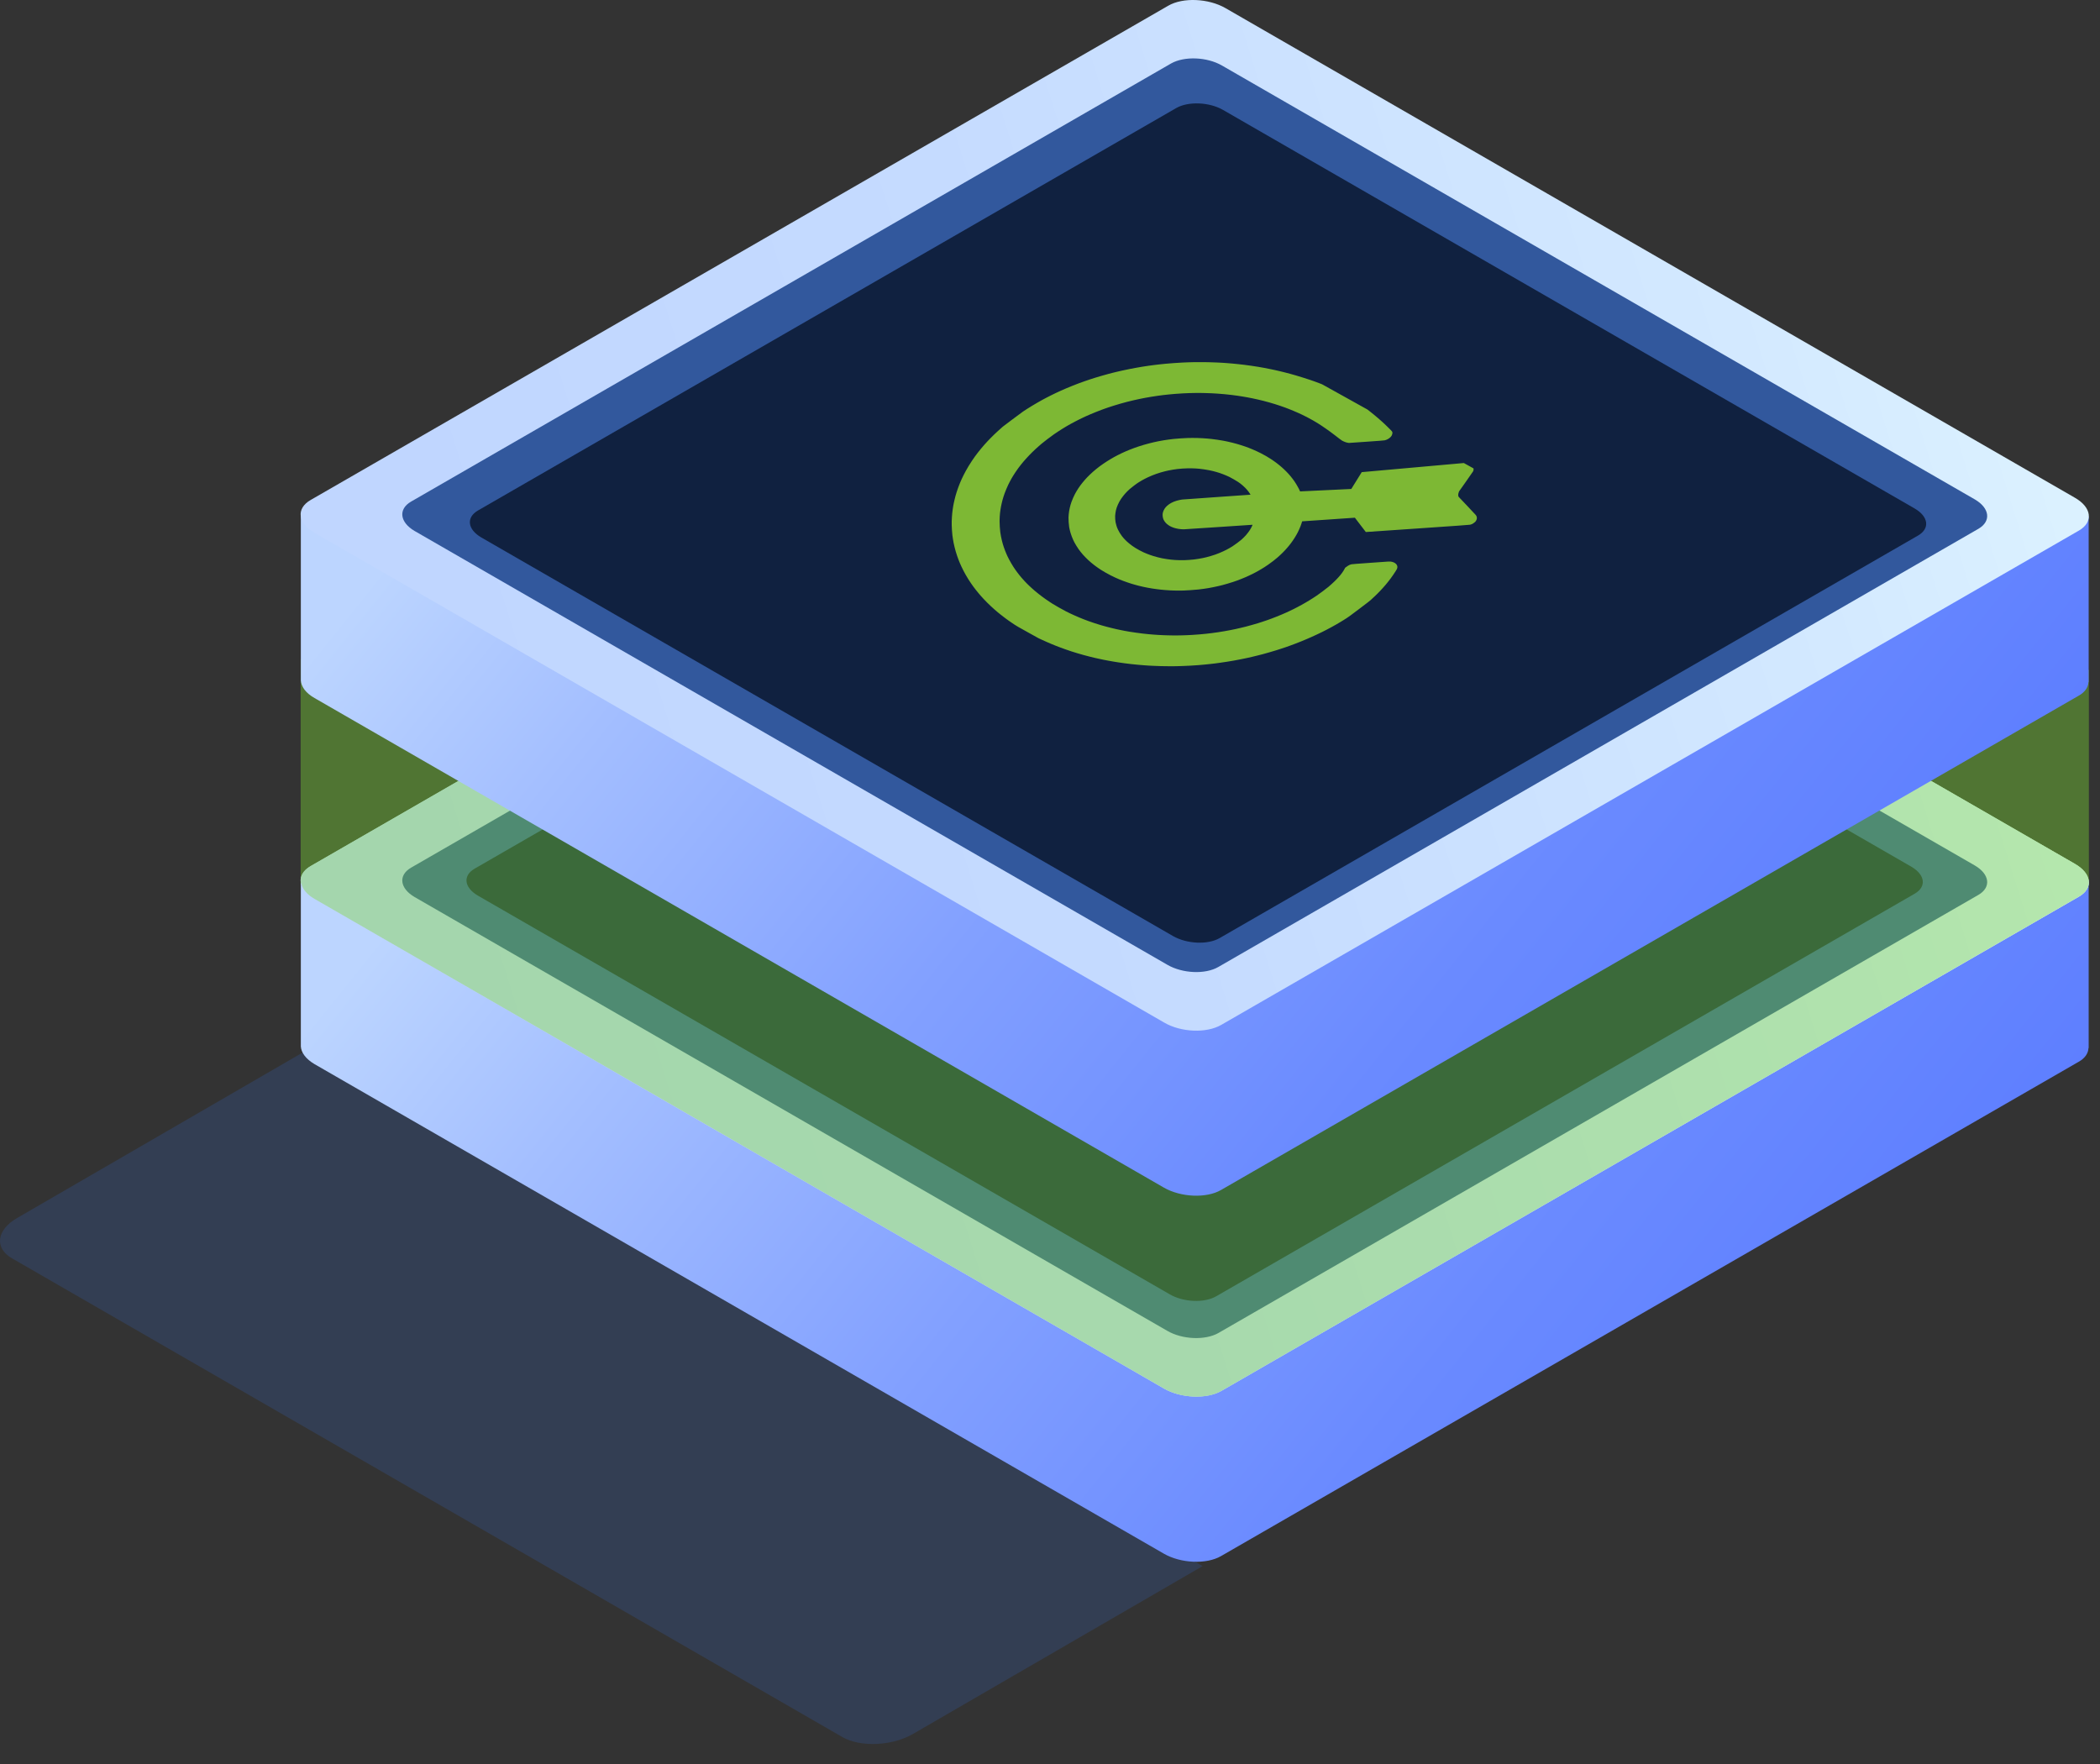<?xml version="1.0" encoding="UTF-8"?> <svg xmlns="http://www.w3.org/2000/svg" width="100" height="84" viewBox="0 0 100 84" fill="none"><rect x="0" y="0" width="100" height="84" fill="#333333" stroke="none"/><path opacity="0.5" d="M40.116 82.719L0.579 59.925C-0.281 59.435 -0.168 58.566 0.816 58L14.621 50L57.268 74.577L43.463 82.577C42.471 83.144 40.977 83.21 40.116 82.719Z" fill="#32589D" fill-opacity="0.6"></path><path d="M14.326 49.833V41.971L27.155 41.98L55.621 25.567C56.321 25.161 57.541 25.218 58.344 25.68L86.688 42.018L99.46 42.027V49.908H99.451C99.441 50.154 99.29 50.389 98.987 50.559L58.145 74.099C57.446 74.504 56.226 74.448 55.423 73.985L14.978 50.673C14.562 50.427 14.345 50.125 14.326 49.833Z" fill="url(#paint0_linear_208_3554)"></path><path d="M58.155 66.237L98.997 42.697C99.696 42.291 99.611 41.593 98.798 41.131L58.354 17.818C57.55 17.355 56.33 17.299 55.631 17.705L14.789 41.244C14.089 41.65 14.175 42.348 14.988 42.811L55.432 66.123C56.236 66.586 57.455 66.633 58.155 66.237Z" fill="url(#paint1_linear_208_3554)"></path><path d="M58.155 66.237L98.997 42.697C99.696 42.291 99.611 41.593 98.798 41.131L58.354 17.818C57.55 17.355 56.33 17.299 55.631 17.705L14.789 41.244C14.089 41.65 14.175 42.348 14.988 42.811L55.432 66.123C56.236 66.586 57.455 66.633 58.155 66.237Z" fill="url(#paint2_linear_208_3554)"></path><path d="M58.013 63.48L94.212 42.612C94.827 42.254 94.751 41.631 94.042 41.215L58.192 20.555C57.474 20.14 56.396 20.102 55.772 20.451L19.572 41.319C18.958 41.678 19.033 42.301 19.742 42.716L55.592 63.377C56.311 63.792 57.389 63.83 58.013 63.48Z" fill="#32589D"></path><path d="M57.919 61.725L91.178 42.556C91.745 42.225 91.679 41.659 91.017 41.272L58.079 22.292C57.427 21.914 56.425 21.876 55.858 22.197L22.598 41.367C22.031 41.697 22.097 42.263 22.759 42.65L55.697 61.631C56.359 62.017 57.351 62.055 57.919 61.725Z" fill="#102140"></path><path d="M57.654 40.715L61.549 38.478L59.422 37.251L55.536 39.498L57.654 40.715Z" fill="#7BD834"></path><path d="M50.431 40.404L54.316 42.641L56.443 41.414L52.548 39.177L50.431 40.404Z" fill="#7BD834"></path><path d="M58.542 41.225L60.66 42.452L62.787 41.225L60.66 39.998L58.542 41.225Z" fill="#7BD834"></path><path d="M51.197 45.453L53.324 46.68L59.45 43.15L57.323 41.923L51.197 45.453Z" fill="#7BD834"></path><path opacity="0.4" d="M14.317 31.39L31.693 31.494L55.631 17.695C56.331 17.289 57.55 17.346 58.354 17.808L82.623 31.796L99.47 31.9V42.112L99.46 42.122C99.422 42.339 99.271 42.537 98.997 42.697L58.155 66.237C57.456 66.642 56.236 66.586 55.432 66.123L14.988 42.811C14.619 42.603 14.411 42.339 14.345 42.074L14.317 42.056V31.39Z" fill="#7BD834"></path><path d="M14.326 32.4V24.538L27.155 24.547L55.621 8.134C56.321 7.728 57.541 7.785 58.344 8.247L86.688 24.585L99.46 24.595V32.476H99.451C99.441 32.721 99.29 32.957 98.987 33.127L58.145 56.666C57.446 57.072 56.226 57.015 55.423 56.553L14.978 33.24C14.562 33.004 14.345 32.702 14.326 32.4Z" fill="url(#paint3_linear_208_3554)"></path><path d="M58.155 48.804L98.997 25.265C99.696 24.859 99.611 24.16 98.798 23.698L58.354 0.385C57.55 -0.077 56.33 -0.134 55.631 0.272L14.789 23.811C14.089 24.217 14.175 24.916 14.988 25.378L55.432 48.691C56.236 49.163 57.455 49.21 58.155 48.804Z" fill="url(#paint4_linear_208_3554)"></path><path d="M58.013 46.048L94.212 25.18C94.827 24.821 94.751 24.198 94.042 23.783L58.192 3.122C57.474 2.707 56.396 2.669 55.772 3.019L19.572 23.887C18.958 24.245 19.033 24.868 19.742 25.284L55.592 45.944C56.311 46.359 57.389 46.407 58.013 46.048Z" fill="#32589D"></path><path d="M58.08 44.669L91.339 25.5C91.906 25.169 91.84 24.603 91.178 24.216L58.24 5.235C57.588 4.858 56.586 4.82 56.019 5.141L22.759 24.31C22.192 24.641 22.258 25.207 22.92 25.594L55.858 44.574C56.52 44.952 57.512 44.999 58.08 44.669Z" fill="#102140"></path><path d="M64.038 18.901L62.956 18.3L62.836 18.253C62.77 18.228 62.675 18.192 62.625 18.174C62.575 18.155 62.477 18.121 62.407 18.097C62.337 18.073 62.179 18.022 62.056 17.984C61.933 17.945 61.773 17.896 61.7 17.875C61.627 17.854 61.51 17.821 61.44 17.802C61.37 17.783 61.259 17.753 61.194 17.737C61.128 17.72 61.014 17.692 60.941 17.675C60.867 17.657 60.766 17.634 60.716 17.623C60.666 17.612 60.562 17.59 60.485 17.575C60.408 17.559 60.281 17.534 60.202 17.519C60.123 17.505 59.993 17.482 59.913 17.468C59.833 17.455 59.677 17.431 59.568 17.415C59.458 17.399 59.31 17.379 59.238 17.371C59.167 17.362 59.044 17.348 58.965 17.34C58.886 17.331 58.76 17.319 58.685 17.312C58.61 17.305 58.485 17.295 58.407 17.289C58.33 17.284 58.232 17.277 58.189 17.274C58.147 17.272 58.04 17.266 57.952 17.262C57.864 17.258 57.711 17.252 57.612 17.25C57.514 17.247 57.383 17.245 57.323 17.244C57.262 17.243 57.153 17.243 57.08 17.244C57.008 17.244 56.899 17.245 56.839 17.246C56.779 17.247 56.674 17.25 56.605 17.252C56.537 17.254 56.405 17.259 56.312 17.264C56.219 17.268 56.03 17.28 55.892 17.29C55.754 17.3 55.574 17.314 55.492 17.323C55.409 17.331 55.282 17.344 55.21 17.352C55.138 17.36 55.016 17.374 54.94 17.384C54.864 17.394 54.748 17.41 54.681 17.419C54.615 17.429 54.493 17.447 54.411 17.46C54.329 17.474 54.201 17.495 54.126 17.509C54.05 17.522 53.903 17.55 53.797 17.571C53.692 17.591 53.543 17.622 53.466 17.64C53.389 17.657 53.276 17.682 53.215 17.697C53.154 17.711 53.059 17.734 53.004 17.748C52.948 17.762 52.849 17.787 52.783 17.805C52.718 17.822 52.574 17.862 52.464 17.894C52.355 17.925 52.207 17.97 52.136 17.992C52.065 18.014 51.956 18.049 51.893 18.07C51.831 18.09 51.718 18.129 51.642 18.156C51.566 18.182 51.445 18.226 51.374 18.252C51.303 18.278 51.173 18.329 51.085 18.364C50.997 18.399 50.861 18.455 50.781 18.489C50.702 18.522 50.582 18.575 50.515 18.605C50.448 18.635 50.336 18.687 50.266 18.72C50.197 18.753 50.085 18.807 50.019 18.841C49.952 18.874 49.856 18.924 49.805 18.951C49.754 18.977 49.665 19.025 49.608 19.056C49.551 19.088 49.451 19.144 49.385 19.183C49.318 19.221 49.207 19.286 49.138 19.329C49.069 19.371 48.964 19.436 48.905 19.474C48.846 19.512 48.762 19.567 48.718 19.596C48.663 19.632 48.494 19.758 48.195 19.983L47.753 20.317L47.659 20.401C47.607 20.447 47.532 20.515 47.492 20.551C47.453 20.587 47.382 20.654 47.336 20.698C47.289 20.743 47.216 20.816 47.172 20.86C47.128 20.905 47.056 20.98 47.011 21.028C46.966 21.076 46.898 21.151 46.86 21.195C46.822 21.238 46.758 21.314 46.718 21.362C46.678 21.41 46.611 21.493 46.57 21.546C46.528 21.6 46.466 21.683 46.431 21.73C46.396 21.778 46.328 21.876 46.281 21.947C46.233 22.018 46.161 22.131 46.121 22.198C46.08 22.265 46.019 22.371 45.986 22.433C45.952 22.495 45.906 22.582 45.884 22.627C45.862 22.671 45.822 22.754 45.796 22.81C45.771 22.866 45.733 22.95 45.714 22.998C45.695 23.046 45.666 23.119 45.65 23.161C45.634 23.203 45.611 23.267 45.598 23.304C45.586 23.34 45.563 23.409 45.548 23.456C45.533 23.503 45.511 23.579 45.498 23.624C45.486 23.669 45.465 23.752 45.452 23.808C45.439 23.863 45.423 23.934 45.417 23.965C45.411 23.996 45.4 24.049 45.394 24.083C45.388 24.117 45.376 24.192 45.368 24.248C45.36 24.305 45.349 24.391 45.344 24.439C45.339 24.487 45.332 24.573 45.329 24.629C45.325 24.686 45.322 24.774 45.32 24.826C45.319 24.878 45.319 24.958 45.32 25.005C45.32 25.052 45.325 25.159 45.331 25.243C45.337 25.328 45.346 25.437 45.352 25.487C45.358 25.536 45.37 25.617 45.378 25.667C45.386 25.716 45.4 25.799 45.41 25.85C45.421 25.902 45.44 25.988 45.453 26.042C45.466 26.096 45.492 26.193 45.51 26.257C45.529 26.322 45.559 26.417 45.577 26.469C45.595 26.521 45.625 26.604 45.644 26.654C45.663 26.703 45.692 26.775 45.708 26.813C45.724 26.852 45.76 26.932 45.788 26.991C45.816 27.051 45.861 27.143 45.889 27.195C45.917 27.248 45.964 27.335 45.994 27.387C46.024 27.44 46.079 27.532 46.116 27.59C46.154 27.649 46.207 27.73 46.235 27.771C46.263 27.812 46.31 27.879 46.339 27.919C46.368 27.958 46.422 28.029 46.458 28.076C46.495 28.123 46.552 28.194 46.586 28.234C46.619 28.275 46.669 28.333 46.697 28.365C46.724 28.397 46.787 28.465 46.835 28.517C46.884 28.569 46.957 28.645 46.998 28.686C47.039 28.728 47.12 28.806 47.178 28.86C47.237 28.915 47.323 28.993 47.37 29.034C47.418 29.076 47.484 29.132 47.517 29.16C47.55 29.187 47.608 29.234 47.645 29.263C47.682 29.293 47.748 29.344 47.793 29.378C47.837 29.412 47.894 29.455 47.919 29.473C47.945 29.492 47.99 29.525 48.02 29.546C48.051 29.567 48.112 29.61 48.156 29.64C48.201 29.671 48.278 29.723 48.328 29.756C48.408 29.809 48.479 29.85 48.938 30.105L49.457 30.393L49.589 30.454C49.662 30.488 49.775 30.539 49.839 30.567C49.904 30.596 50.011 30.641 50.076 30.669C50.142 30.696 50.241 30.736 50.295 30.758C50.349 30.779 50.447 30.817 50.513 30.841C50.578 30.866 50.687 30.905 50.754 30.928C50.821 30.952 50.939 30.991 51.016 31.017C51.094 31.042 51.224 31.082 51.305 31.107C51.386 31.131 51.517 31.169 51.597 31.191C51.677 31.213 51.803 31.246 51.876 31.264C51.949 31.283 52.056 31.309 52.114 31.323C52.171 31.336 52.273 31.359 52.34 31.373C52.406 31.388 52.505 31.408 52.559 31.419C52.613 31.43 52.71 31.449 52.774 31.46C52.838 31.472 52.941 31.491 53.003 31.501C53.065 31.512 53.177 31.53 53.251 31.541C53.325 31.553 53.457 31.572 53.544 31.583C53.631 31.595 53.769 31.612 53.85 31.621C53.932 31.63 54.078 31.645 54.175 31.654C54.272 31.663 54.415 31.675 54.492 31.681C54.57 31.686 54.668 31.693 54.711 31.696C54.753 31.698 54.855 31.704 54.937 31.707C55.019 31.711 55.179 31.717 55.293 31.72C55.407 31.722 55.575 31.725 55.667 31.725C55.758 31.725 55.88 31.725 55.938 31.724C55.995 31.723 56.07 31.722 56.104 31.721C56.138 31.72 56.238 31.717 56.327 31.714C56.416 31.711 56.585 31.703 56.703 31.697C56.821 31.69 56.993 31.678 57.084 31.671C57.175 31.663 57.302 31.652 57.367 31.646C57.431 31.64 57.541 31.629 57.61 31.621C57.68 31.613 57.785 31.601 57.845 31.594C57.904 31.586 58.024 31.57 58.11 31.558C58.196 31.547 58.344 31.524 58.438 31.509C58.532 31.494 58.676 31.47 58.758 31.456C58.84 31.441 58.997 31.411 59.108 31.389C59.219 31.367 59.352 31.339 59.404 31.328C59.456 31.316 59.556 31.293 59.627 31.277C59.697 31.261 59.817 31.232 59.893 31.212C59.969 31.193 60.079 31.165 60.137 31.15C60.196 31.134 60.34 31.093 60.459 31.059C60.578 31.025 60.72 30.983 60.775 30.965C60.83 30.948 60.932 30.915 61.002 30.892C61.071 30.87 61.174 30.835 61.231 30.816C61.287 30.796 61.386 30.761 61.449 30.738C61.513 30.715 61.625 30.673 61.698 30.645C61.772 30.617 61.89 30.57 61.962 30.541C62.034 30.512 62.147 30.465 62.214 30.436C62.281 30.408 62.389 30.361 62.453 30.332C62.517 30.303 62.631 30.251 62.707 30.215C62.783 30.179 62.892 30.127 62.95 30.099C63.008 30.07 63.107 30.02 63.171 29.987C63.234 29.954 63.344 29.895 63.415 29.857C63.486 29.818 63.591 29.759 63.649 29.726C63.707 29.692 63.791 29.643 63.835 29.616C63.879 29.59 63.946 29.549 63.984 29.525C64.022 29.502 64.095 29.455 64.146 29.422C64.225 29.371 64.31 29.308 64.723 28.997C65.142 28.68 65.215 28.624 65.268 28.576C65.302 28.545 65.353 28.497 65.382 28.47C65.412 28.443 65.461 28.397 65.492 28.368C65.522 28.338 65.574 28.287 65.607 28.255C65.639 28.222 65.689 28.171 65.717 28.142C65.745 28.113 65.802 28.051 65.843 28.005C65.885 27.959 65.944 27.893 65.974 27.857C66.004 27.822 66.058 27.755 66.095 27.709C66.132 27.664 66.19 27.588 66.224 27.542C66.259 27.495 66.317 27.413 66.354 27.358C66.391 27.304 66.442 27.227 66.467 27.186C66.492 27.147 66.518 27.102 66.525 27.087C66.532 27.072 66.539 27.043 66.541 27.022C66.544 27.002 66.541 26.971 66.536 26.953C66.531 26.936 66.521 26.912 66.514 26.9C66.506 26.887 66.492 26.869 66.482 26.858C66.472 26.848 66.45 26.829 66.434 26.817C66.413 26.802 66.391 26.79 66.363 26.778C66.341 26.769 66.305 26.758 66.284 26.753C66.263 26.748 66.228 26.742 66.206 26.74C66.184 26.738 66.139 26.738 66.106 26.741C66.073 26.744 65.676 26.772 65.224 26.803C64.633 26.845 64.389 26.864 64.356 26.871C64.331 26.876 64.294 26.888 64.274 26.896C64.254 26.905 64.219 26.923 64.196 26.937C64.172 26.951 64.131 26.98 64.103 27.001L64.052 27.039L64.034 27.076C64.024 27.097 64.001 27.138 63.983 27.167C63.966 27.197 63.931 27.248 63.907 27.281C63.883 27.314 63.848 27.359 63.829 27.382C63.811 27.404 63.775 27.446 63.75 27.474C63.725 27.502 63.682 27.549 63.654 27.578C63.626 27.607 63.578 27.655 63.547 27.685C63.517 27.714 63.459 27.768 63.419 27.804C63.38 27.841 63.313 27.899 63.272 27.935C63.225 27.974 63.119 28.057 62.996 28.149C62.886 28.231 62.755 28.326 62.705 28.36C62.654 28.393 62.576 28.445 62.53 28.475C62.483 28.505 62.405 28.554 62.355 28.585C62.305 28.616 62.225 28.664 62.176 28.692C62.127 28.721 62.041 28.769 61.984 28.801C61.928 28.832 61.84 28.879 61.791 28.905C61.74 28.931 61.66 28.973 61.612 28.997C61.564 29.021 61.472 29.065 61.408 29.096C61.344 29.126 61.256 29.166 61.212 29.186C61.169 29.205 61.081 29.243 61.017 29.27C60.953 29.298 60.848 29.341 60.783 29.366C60.719 29.392 60.62 29.43 60.564 29.451C60.507 29.472 60.414 29.506 60.356 29.527C60.298 29.547 60.197 29.581 60.131 29.603C60.065 29.625 59.962 29.658 59.901 29.677C59.841 29.695 59.712 29.733 59.615 29.76C59.519 29.787 59.387 29.823 59.322 29.84C59.258 29.856 59.148 29.883 59.078 29.899C59.008 29.916 58.898 29.941 58.834 29.955C58.77 29.968 58.657 29.991 58.583 30.006C58.509 30.02 58.382 30.044 58.3 30.058C58.218 30.072 58.084 30.094 58.004 30.106C57.923 30.118 57.791 30.136 57.71 30.147C57.629 30.157 57.505 30.172 57.435 30.179C57.365 30.186 57.222 30.2 57.117 30.209C57.012 30.218 56.848 30.23 56.752 30.235C56.656 30.241 56.534 30.247 56.481 30.248C56.429 30.25 56.343 30.253 56.291 30.254C56.239 30.256 56.143 30.257 56.076 30.258C56.01 30.259 55.907 30.259 55.846 30.258C55.786 30.257 55.688 30.256 55.629 30.254C55.57 30.253 55.479 30.25 55.427 30.248C55.375 30.246 55.271 30.241 55.196 30.237C55.121 30.233 55.011 30.226 54.951 30.221C54.892 30.217 54.78 30.207 54.702 30.2C54.625 30.193 54.496 30.18 54.417 30.17C54.337 30.161 54.187 30.141 54.083 30.126C53.978 30.111 53.839 30.09 53.773 30.079C53.708 30.068 53.607 30.05 53.549 30.039C53.492 30.028 53.401 30.01 53.348 29.999C53.295 29.988 53.208 29.97 53.154 29.958C53.1 29.946 52.989 29.919 52.907 29.899C52.825 29.879 52.707 29.848 52.645 29.831C52.582 29.814 52.494 29.789 52.448 29.776C52.403 29.763 52.32 29.738 52.265 29.72C52.209 29.703 52.12 29.674 52.065 29.656C52.011 29.638 51.91 29.602 51.841 29.578C51.771 29.553 51.671 29.515 51.618 29.495C51.564 29.474 51.469 29.436 51.406 29.409C51.343 29.383 51.246 29.341 51.19 29.316C51.134 29.291 51.044 29.25 50.99 29.225C50.937 29.2 50.837 29.151 50.767 29.116C50.688 29.076 50.558 29.004 50.416 28.924C50.292 28.853 50.16 28.776 50.123 28.752C50.085 28.728 50.017 28.683 49.972 28.654C49.926 28.624 49.848 28.57 49.797 28.535C49.747 28.499 49.672 28.445 49.631 28.415C49.591 28.385 49.516 28.328 49.465 28.288C49.414 28.247 49.338 28.185 49.295 28.15C49.253 28.114 49.19 28.059 49.154 28.027C49.118 27.995 49.055 27.938 49.015 27.899C48.974 27.861 48.919 27.807 48.892 27.779C48.866 27.752 48.815 27.699 48.78 27.662C48.745 27.624 48.687 27.559 48.651 27.517C48.616 27.476 48.569 27.421 48.549 27.395C48.528 27.37 48.484 27.313 48.451 27.269C48.418 27.226 48.373 27.164 48.351 27.132C48.329 27.101 48.287 27.039 48.258 26.994C48.229 26.949 48.18 26.87 48.15 26.817C48.119 26.765 48.072 26.68 48.046 26.63C48.019 26.578 47.985 26.509 47.969 26.476C47.954 26.442 47.93 26.389 47.917 26.358C47.903 26.328 47.876 26.26 47.856 26.208C47.836 26.156 47.809 26.082 47.797 26.044C47.784 26.006 47.764 25.94 47.751 25.897C47.739 25.854 47.718 25.776 47.705 25.723C47.692 25.671 47.674 25.585 47.664 25.533C47.654 25.48 47.64 25.396 47.633 25.345C47.626 25.294 47.615 25.178 47.609 25.088C47.602 24.997 47.598 24.873 47.599 24.811C47.6 24.749 47.603 24.655 47.606 24.602C47.61 24.55 47.616 24.474 47.62 24.433C47.625 24.392 47.635 24.317 47.642 24.268C47.65 24.218 47.661 24.147 47.669 24.111C47.676 24.075 47.689 24.011 47.699 23.97C47.708 23.929 47.726 23.858 47.738 23.812C47.751 23.767 47.771 23.696 47.784 23.655C47.797 23.615 47.82 23.546 47.836 23.502C47.852 23.458 47.888 23.365 47.918 23.294C47.947 23.224 47.99 23.128 48.012 23.082C48.034 23.036 48.067 22.971 48.085 22.938C48.102 22.904 48.135 22.844 48.157 22.805C48.18 22.765 48.216 22.703 48.238 22.667C48.26 22.631 48.311 22.551 48.352 22.49C48.393 22.429 48.455 22.34 48.49 22.292C48.526 22.244 48.583 22.169 48.619 22.124C48.654 22.079 48.709 22.013 48.74 21.977C48.772 21.94 48.831 21.873 48.873 21.827C48.914 21.781 48.981 21.709 49.022 21.667C49.062 21.625 49.125 21.562 49.161 21.527C49.197 21.491 49.264 21.428 49.309 21.386C49.355 21.344 49.425 21.28 49.466 21.245C49.507 21.209 49.568 21.156 49.602 21.127C49.636 21.098 49.758 21.002 49.874 20.913C50.007 20.812 50.125 20.724 50.196 20.676C50.257 20.633 50.36 20.564 50.425 20.523C50.489 20.481 50.581 20.423 50.629 20.394C50.676 20.364 50.755 20.318 50.803 20.289C50.852 20.261 50.939 20.212 50.996 20.18C51.054 20.148 51.148 20.098 51.206 20.068C51.264 20.038 51.353 19.992 51.404 19.967C51.455 19.942 51.535 19.903 51.582 19.881C51.629 19.859 51.699 19.827 51.737 19.809C51.776 19.792 51.865 19.753 51.935 19.723C52.005 19.693 52.126 19.643 52.205 19.612C52.283 19.58 52.39 19.539 52.442 19.52C52.493 19.501 52.577 19.47 52.629 19.452C52.679 19.434 52.767 19.404 52.822 19.386C52.878 19.367 52.975 19.336 53.039 19.316C53.102 19.296 53.237 19.255 53.339 19.226C53.44 19.197 53.586 19.157 53.664 19.137C53.741 19.117 53.876 19.085 53.963 19.064C54.051 19.044 54.185 19.014 54.263 18.998C54.34 18.982 54.46 18.958 54.53 18.945C54.6 18.932 54.737 18.909 54.835 18.892C54.933 18.877 55.069 18.856 55.138 18.846C55.207 18.836 55.32 18.822 55.39 18.813C55.459 18.805 55.574 18.792 55.646 18.785C55.717 18.777 55.855 18.765 55.952 18.757C56.049 18.748 56.218 18.737 56.327 18.732C56.435 18.727 56.581 18.72 56.649 18.718C56.718 18.716 56.837 18.714 56.914 18.713C56.991 18.712 57.096 18.712 57.148 18.712C57.2 18.713 57.312 18.715 57.396 18.717C57.48 18.719 57.614 18.724 57.693 18.727C57.772 18.731 57.902 18.738 57.98 18.744C58.059 18.749 58.208 18.762 58.31 18.771C58.413 18.781 58.557 18.796 58.63 18.805C58.704 18.814 58.834 18.831 58.92 18.843C59.006 18.856 59.122 18.873 59.177 18.883C59.233 18.892 59.334 18.91 59.402 18.922C59.471 18.935 59.581 18.956 59.648 18.97C59.715 18.984 59.829 19.009 59.903 19.026C59.976 19.042 60.095 19.071 60.166 19.089C60.238 19.108 60.363 19.141 60.444 19.164C60.525 19.187 60.648 19.224 60.717 19.245C60.786 19.267 60.898 19.303 60.965 19.326C61.033 19.349 61.135 19.385 61.192 19.406C61.249 19.427 61.34 19.462 61.394 19.483C61.449 19.505 61.538 19.541 61.592 19.564C61.647 19.586 61.737 19.625 61.794 19.651C61.85 19.676 61.94 19.717 61.995 19.743C62.05 19.769 62.159 19.824 62.238 19.864C62.323 19.907 62.445 19.974 62.535 20.026C62.618 20.074 62.72 20.134 62.76 20.16C62.8 20.185 62.88 20.237 62.936 20.274C62.993 20.312 63.09 20.378 63.152 20.422C63.214 20.465 63.306 20.531 63.355 20.567C63.404 20.604 63.499 20.674 63.565 20.725C63.631 20.775 63.727 20.849 63.779 20.89C63.833 20.932 63.888 20.972 63.909 20.983C63.928 20.994 63.966 21.012 63.993 21.024C64.02 21.037 64.063 21.053 64.09 21.062C64.116 21.07 64.16 21.081 64.186 21.085L64.235 21.092L65.066 21.035C65.698 20.991 65.907 20.975 65.94 20.967C65.964 20.962 66.003 20.949 66.027 20.939C66.051 20.929 66.09 20.91 66.112 20.896C66.14 20.879 66.166 20.86 66.189 20.839C66.208 20.822 66.231 20.798 66.24 20.786C66.249 20.775 66.264 20.752 66.273 20.737C66.279 20.72 66.291 20.693 66.296 20.677C66.302 20.66 66.306 20.633 66.307 20.616C66.307 20.599 66.303 20.576 66.298 20.564C66.292 20.549 66.266 20.52 66.219 20.471C66.179 20.431 66.116 20.368 66.077 20.33C66.038 20.292 65.978 20.234 65.944 20.201C65.909 20.168 65.846 20.11 65.803 20.071C65.76 20.033 65.682 19.963 65.628 19.917C65.574 19.87 65.487 19.798 65.436 19.755C65.383 19.712 65.29 19.638 65.229 19.589L65.116 19.501L64.038 18.901ZM69.936 22.176L69.706 22.049L67.276 22.266L64.845 22.483L64.623 22.84C64.501 23.037 64.389 23.217 64.374 23.241L64.347 23.284L63.128 23.342L61.909 23.4L61.896 23.37C61.889 23.353 61.864 23.302 61.841 23.257C61.819 23.212 61.771 23.128 61.735 23.069C61.7 23.011 61.655 22.94 61.635 22.913C61.615 22.885 61.577 22.832 61.549 22.796C61.521 22.759 61.476 22.703 61.45 22.671C61.423 22.639 61.377 22.587 61.349 22.556C61.32 22.525 61.276 22.478 61.25 22.452C61.224 22.425 61.178 22.38 61.147 22.351C61.116 22.322 61.069 22.278 61.041 22.254C61.014 22.23 60.959 22.183 60.918 22.15C60.877 22.117 60.82 22.072 60.791 22.05C60.762 22.027 60.705 21.986 60.664 21.957C60.624 21.929 60.553 21.88 60.506 21.85C60.459 21.82 60.36 21.759 60.285 21.715C60.204 21.669 60.1 21.612 60.03 21.577C59.965 21.544 59.873 21.5 59.827 21.479C59.781 21.458 59.698 21.421 59.642 21.398C59.586 21.374 59.505 21.341 59.462 21.325C59.418 21.308 59.34 21.28 59.288 21.261C59.236 21.243 59.149 21.214 59.093 21.197C59.038 21.179 58.952 21.153 58.901 21.139C58.851 21.124 58.755 21.099 58.687 21.082C58.62 21.065 58.521 21.042 58.467 21.03C58.413 21.018 58.318 20.999 58.257 20.987C58.195 20.976 58.071 20.955 57.98 20.942C57.89 20.928 57.766 20.912 57.706 20.905C57.645 20.898 57.55 20.889 57.495 20.884C57.44 20.879 57.338 20.872 57.268 20.868C57.198 20.864 57.087 20.859 57.021 20.857C56.955 20.855 56.857 20.854 56.803 20.854C56.748 20.854 56.649 20.855 56.581 20.856C56.514 20.857 56.351 20.866 56.218 20.875C56.086 20.884 55.928 20.897 55.868 20.904C55.807 20.91 55.707 20.923 55.644 20.932C55.581 20.94 55.476 20.956 55.41 20.967C55.344 20.978 55.234 20.998 55.167 21.011C55.1 21.025 55.001 21.046 54.947 21.058C54.893 21.07 54.8 21.093 54.741 21.108C54.681 21.122 54.561 21.156 54.473 21.181C54.386 21.207 54.265 21.244 54.206 21.264C54.147 21.284 54.056 21.316 54.004 21.335C53.952 21.354 53.856 21.39 53.792 21.416C53.728 21.442 53.64 21.479 53.596 21.498C53.553 21.517 53.471 21.554 53.413 21.581C53.357 21.608 53.27 21.651 53.221 21.676C53.172 21.701 53.099 21.74 53.058 21.762C53.017 21.785 52.942 21.827 52.892 21.858C52.841 21.888 52.762 21.936 52.717 21.965C52.672 21.993 52.592 22.046 52.54 22.082C52.489 22.117 52.408 22.175 52.361 22.21C52.314 22.246 52.237 22.306 52.19 22.344C52.143 22.383 52.074 22.441 52.037 22.474C52 22.508 51.938 22.565 51.899 22.602C51.861 22.639 51.806 22.693 51.778 22.722C51.75 22.752 51.701 22.804 51.67 22.839C51.639 22.874 51.586 22.936 51.554 22.976C51.521 23.017 51.476 23.075 51.453 23.105C51.43 23.136 51.387 23.198 51.357 23.242C51.327 23.287 51.285 23.353 51.264 23.39C51.243 23.425 51.208 23.488 51.186 23.529C51.164 23.57 51.125 23.652 51.099 23.712C51.073 23.772 51.04 23.854 51.026 23.894C51.011 23.934 50.991 23.997 50.98 24.033C50.97 24.069 50.952 24.136 50.942 24.181C50.931 24.225 50.917 24.298 50.91 24.342C50.904 24.386 50.895 24.456 50.891 24.497C50.887 24.538 50.883 24.604 50.881 24.644C50.88 24.683 50.883 24.786 50.889 24.872C50.895 24.958 50.907 25.063 50.914 25.106C50.922 25.149 50.935 25.213 50.944 25.248C50.952 25.283 50.969 25.346 50.982 25.388C50.994 25.43 51.02 25.504 51.039 25.553C51.057 25.602 51.087 25.671 51.104 25.708C51.121 25.744 51.148 25.799 51.163 25.829C51.179 25.86 51.22 25.931 51.254 25.986C51.288 26.042 51.338 26.119 51.365 26.156C51.392 26.194 51.436 26.251 51.462 26.284C51.488 26.317 51.536 26.374 51.569 26.412C51.602 26.449 51.653 26.504 51.683 26.534C51.712 26.565 51.767 26.618 51.805 26.654C51.843 26.689 51.907 26.747 51.948 26.782C51.989 26.816 52.051 26.867 52.087 26.895C52.122 26.922 52.172 26.959 52.198 26.978C52.223 26.996 52.273 27.031 52.308 27.056C52.343 27.08 52.4 27.118 52.434 27.14C52.468 27.162 52.557 27.215 52.632 27.259C52.715 27.307 52.817 27.362 52.892 27.4C52.96 27.434 53.062 27.483 53.119 27.509C53.176 27.535 53.259 27.571 53.302 27.589C53.346 27.607 53.43 27.64 53.489 27.663C53.548 27.685 53.648 27.721 53.709 27.741C53.771 27.762 53.851 27.788 53.887 27.799C53.922 27.81 53.988 27.829 54.032 27.841C54.076 27.854 54.154 27.875 54.204 27.888C54.255 27.901 54.351 27.924 54.418 27.939C54.486 27.953 54.588 27.975 54.645 27.986C54.702 27.997 54.802 28.014 54.867 28.024C54.932 28.034 55.029 28.048 55.083 28.055C55.137 28.062 55.223 28.073 55.275 28.078C55.326 28.084 55.42 28.092 55.483 28.097C55.546 28.102 55.651 28.109 55.717 28.113C55.782 28.116 55.877 28.119 55.928 28.121C55.979 28.122 56.072 28.123 56.136 28.123C56.2 28.123 56.299 28.122 56.357 28.121C56.415 28.119 56.573 28.111 56.707 28.101C56.842 28.092 57.008 28.078 57.076 28.07C57.144 28.062 57.25 28.049 57.311 28.04C57.372 28.032 57.476 28.015 57.541 28.005C57.606 27.994 57.715 27.973 57.783 27.959C57.851 27.946 57.953 27.924 58.01 27.91C58.067 27.897 58.153 27.876 58.201 27.864C58.249 27.852 58.361 27.821 58.448 27.795C58.536 27.77 58.656 27.732 58.716 27.712C58.775 27.693 58.866 27.661 58.918 27.642C58.97 27.623 59.065 27.586 59.129 27.56C59.194 27.535 59.281 27.498 59.323 27.48C59.365 27.462 59.442 27.426 59.495 27.401C59.547 27.377 59.618 27.343 59.652 27.326C59.686 27.308 59.743 27.279 59.779 27.26C59.815 27.241 59.882 27.204 59.927 27.179C59.972 27.153 60.037 27.115 60.07 27.095C60.104 27.075 60.164 27.038 60.205 27.012C60.245 26.987 60.33 26.93 60.392 26.887C60.461 26.84 60.554 26.771 60.628 26.714C60.696 26.661 60.785 26.588 60.827 26.552C60.869 26.515 60.933 26.458 60.969 26.424C61.005 26.39 61.06 26.337 61.091 26.306C61.121 26.276 61.167 26.228 61.193 26.2C61.219 26.172 61.26 26.126 61.286 26.097C61.311 26.068 61.354 26.017 61.381 25.984C61.408 25.951 61.446 25.902 61.466 25.876C61.486 25.849 61.525 25.796 61.552 25.757C61.58 25.718 61.622 25.654 61.647 25.614C61.672 25.574 61.711 25.51 61.733 25.471C61.755 25.432 61.785 25.376 61.801 25.346C61.816 25.315 61.846 25.251 61.868 25.203C61.89 25.155 61.92 25.082 61.936 25.04C61.951 24.997 61.974 24.932 61.986 24.894L62.007 24.825L63.263 24.739L64.518 24.653L64.778 24.993L65.039 25.334L67.498 25.166C69.408 25.035 69.968 24.995 70.001 24.987C70.025 24.982 70.061 24.971 70.081 24.962C70.11 24.951 70.132 24.938 70.179 24.904C70.231 24.867 70.244 24.856 70.265 24.83C70.279 24.813 70.297 24.783 70.306 24.764C70.315 24.744 70.324 24.713 70.326 24.695C70.329 24.677 70.329 24.649 70.326 24.633C70.324 24.618 70.316 24.592 70.308 24.577C70.301 24.561 70.287 24.539 70.278 24.528C70.269 24.517 70.091 24.326 69.883 24.105C69.675 23.883 69.497 23.695 69.487 23.688C69.478 23.681 69.464 23.665 69.456 23.652C69.448 23.639 69.441 23.614 69.439 23.59C69.437 23.568 69.439 23.536 69.442 23.518C69.446 23.5 69.456 23.466 69.465 23.441L69.481 23.396L69.81 22.931C69.991 22.676 70.145 22.455 70.151 22.44C70.158 22.426 70.166 22.399 70.168 22.381C70.171 22.363 70.171 22.338 70.17 22.326L70.166 22.304L69.936 22.176ZM58.746 22.822C58.825 22.867 58.916 22.922 58.951 22.946C58.985 22.969 59.034 23.004 59.059 23.022C59.084 23.041 59.133 23.081 59.169 23.111C59.204 23.141 59.261 23.195 59.296 23.23C59.33 23.265 59.371 23.31 59.388 23.33C59.405 23.35 59.435 23.389 59.456 23.416C59.476 23.444 59.506 23.486 59.521 23.51C59.537 23.534 59.55 23.555 59.55 23.557C59.55 23.558 58.831 23.609 57.952 23.669C57.074 23.73 56.328 23.783 56.295 23.787C56.262 23.792 56.208 23.801 56.175 23.808C56.141 23.814 56.08 23.83 56.037 23.842C55.995 23.855 55.934 23.875 55.901 23.889C55.868 23.902 55.823 23.922 55.801 23.934C55.779 23.946 55.742 23.966 55.718 23.981C55.695 23.995 55.66 24.018 55.641 24.033C55.621 24.047 55.59 24.073 55.572 24.09C55.554 24.107 55.528 24.134 55.513 24.15C55.499 24.166 55.475 24.198 55.459 24.22C55.444 24.243 55.42 24.285 55.408 24.314C55.395 24.343 55.38 24.385 55.375 24.407C55.37 24.43 55.364 24.464 55.363 24.485C55.361 24.505 55.362 24.548 55.365 24.579C55.368 24.611 55.376 24.653 55.382 24.673C55.388 24.693 55.399 24.725 55.407 24.743C55.416 24.761 55.434 24.794 55.447 24.814C55.461 24.835 55.484 24.867 55.5 24.885C55.516 24.902 55.543 24.93 55.561 24.946C55.579 24.962 55.612 24.988 55.634 25.003C55.656 25.018 55.69 25.04 55.711 25.052C55.732 25.063 55.769 25.081 55.794 25.092C55.819 25.103 55.859 25.119 55.883 25.127C55.906 25.136 55.954 25.15 55.988 25.158C56.022 25.167 56.079 25.179 56.115 25.184C56.151 25.19 56.21 25.197 56.245 25.2C56.281 25.203 56.338 25.205 56.373 25.205C56.408 25.205 57.157 25.156 58.039 25.096C58.92 25.036 59.643 24.988 59.645 24.989C59.648 24.991 59.636 25.019 59.62 25.053C59.604 25.086 59.579 25.133 59.566 25.157C59.552 25.181 59.53 25.218 59.517 25.239C59.504 25.26 59.469 25.31 59.44 25.349C59.411 25.389 59.362 25.45 59.331 25.485C59.3 25.519 59.249 25.572 59.219 25.601C59.188 25.631 59.142 25.675 59.115 25.699C59.086 25.725 59.007 25.787 58.916 25.855C58.806 25.937 58.745 25.98 58.689 26.015C58.647 26.041 58.582 26.079 58.545 26.101C58.508 26.122 58.448 26.155 58.412 26.174C58.376 26.193 58.303 26.228 58.25 26.253C58.198 26.277 58.11 26.316 58.055 26.338C58 26.36 57.914 26.393 57.863 26.411C57.812 26.429 57.715 26.459 57.648 26.479C57.582 26.499 57.489 26.524 57.442 26.536C57.395 26.547 57.315 26.565 57.264 26.576C57.213 26.586 57.12 26.603 57.057 26.613C56.995 26.623 56.9 26.637 56.846 26.643C56.793 26.649 56.684 26.659 56.605 26.664C56.526 26.67 56.419 26.675 56.367 26.676C56.316 26.677 56.222 26.676 56.158 26.675C56.095 26.673 56.001 26.669 55.949 26.666C55.896 26.662 55.815 26.655 55.767 26.65C55.719 26.645 55.623 26.633 55.554 26.622C55.486 26.612 55.386 26.594 55.333 26.584C55.28 26.573 55.19 26.552 55.133 26.537C55.075 26.523 54.983 26.497 54.928 26.48C54.872 26.463 54.795 26.437 54.757 26.423C54.719 26.41 54.655 26.385 54.615 26.369C54.575 26.353 54.507 26.324 54.463 26.305C54.42 26.285 54.333 26.242 54.27 26.209C54.203 26.173 54.121 26.127 54.072 26.096C54.026 26.067 53.956 26.02 53.916 25.992C53.877 25.964 53.813 25.915 53.774 25.883C53.734 25.851 53.683 25.806 53.66 25.784C53.636 25.762 53.601 25.728 53.582 25.708C53.562 25.688 53.529 25.652 53.508 25.629C53.487 25.605 53.449 25.558 53.422 25.524C53.396 25.49 53.351 25.423 53.322 25.376C53.293 25.329 53.255 25.26 53.238 25.222C53.22 25.185 53.2 25.137 53.192 25.117C53.184 25.096 53.168 25.047 53.157 25.007C53.145 24.966 53.13 24.905 53.123 24.871C53.117 24.837 53.109 24.767 53.105 24.718C53.102 24.668 53.101 24.598 53.102 24.563C53.104 24.528 53.11 24.465 53.117 24.424C53.123 24.383 53.135 24.321 53.143 24.286C53.152 24.252 53.167 24.198 53.178 24.167C53.189 24.135 53.214 24.072 53.234 24.027C53.254 23.981 53.287 23.915 53.307 23.88C53.327 23.845 53.364 23.784 53.39 23.746C53.416 23.708 53.461 23.646 53.491 23.609C53.521 23.572 53.565 23.52 53.588 23.494C53.612 23.468 53.652 23.426 53.678 23.4C53.704 23.374 53.755 23.326 53.79 23.293C53.839 23.249 53.893 23.206 54.003 23.123C54.114 23.04 54.172 22.999 54.232 22.962C54.277 22.934 54.343 22.895 54.379 22.874C54.415 22.854 54.474 22.822 54.51 22.803C54.546 22.784 54.618 22.748 54.671 22.724C54.724 22.699 54.812 22.661 54.867 22.639C54.922 22.616 55.008 22.584 55.059 22.566C55.11 22.548 55.206 22.517 55.273 22.497C55.34 22.478 55.433 22.452 55.48 22.441C55.526 22.429 55.606 22.411 55.657 22.401C55.709 22.39 55.802 22.373 55.864 22.363C55.927 22.353 56.02 22.34 56.071 22.334C56.122 22.328 56.231 22.318 56.312 22.312C56.394 22.307 56.51 22.302 56.57 22.301C56.63 22.3 56.72 22.3 56.771 22.302C56.822 22.303 56.896 22.306 56.937 22.308C56.977 22.311 57.051 22.317 57.102 22.321C57.153 22.326 57.254 22.338 57.327 22.349C57.401 22.359 57.51 22.378 57.57 22.39C57.63 22.402 57.719 22.422 57.769 22.434C57.818 22.446 57.895 22.467 57.941 22.481C57.987 22.494 58.053 22.515 58.087 22.526C58.121 22.538 58.191 22.563 58.241 22.582C58.292 22.601 58.366 22.631 58.406 22.649C58.446 22.666 58.507 22.694 58.542 22.711C58.576 22.727 58.669 22.777 58.746 22.822Z" fill="#7DB834"></path><defs><linearGradient id="paint0_linear_208_3554" x1="32.512" y1="26.58" x2="98.772" y2="79.802" gradientUnits="userSpaceOnUse"><stop stop-color="#BCD5FF"></stop><stop offset="0.151" stop-color="#A3BEFF"></stop><stop offset="0.387" stop-color="#82A0FF"></stop><stop offset="0.612" stop-color="#6A8AFF"></stop><stop offset="0.822" stop-color="#5C7DFF"></stop><stop offset="1" stop-color="#5778FF"></stop></linearGradient><linearGradient id="paint1_linear_208_3554" x1="19.973" y1="42.783" x2="112.232" y2="13.92" gradientUnits="userSpaceOnUse"><stop stop-color="#C0D6FF"></stop><stop offset="0.298" stop-color="#C5DBFF"></stop><stop offset="0.649" stop-color="#D3E9FF"></stop><stop offset="1" stop-color="#E9FFFF"></stop></linearGradient><linearGradient id="paint2_linear_208_3554" x1="19.973" y1="42.783" x2="112.232" y2="13.92" gradientUnits="userSpaceOnUse"><stop stop-color="#C0D6FF"></stop><stop offset="0.298" stop-color="#C5DBFF"></stop><stop offset="0.649" stop-color="#D3E9FF"></stop><stop offset="1" stop-color="#E9FFFF"></stop></linearGradient><linearGradient id="paint3_linear_208_3554" x1="32.512" y1="9.154" x2="98.772" y2="62.376" gradientUnits="userSpaceOnUse"><stop stop-color="#BCD5FF"></stop><stop offset="0.151" stop-color="#A3BEFF"></stop><stop offset="0.387" stop-color="#82A0FF"></stop><stop offset="0.612" stop-color="#6A8AFF"></stop><stop offset="0.822" stop-color="#5C7DFF"></stop><stop offset="1" stop-color="#5778FF"></stop></linearGradient><linearGradient id="paint4_linear_208_3554" x1="19.973" y1="25.357" x2="112.232" y2="-3.506" gradientUnits="userSpaceOnUse"><stop stop-color="#C0D6FF"></stop><stop offset="0.298" stop-color="#C5DBFF"></stop><stop offset="0.649" stop-color="#D3E9FF"></stop><stop offset="1" stop-color="#E9FFFF"></stop></linearGradient></defs></svg> 